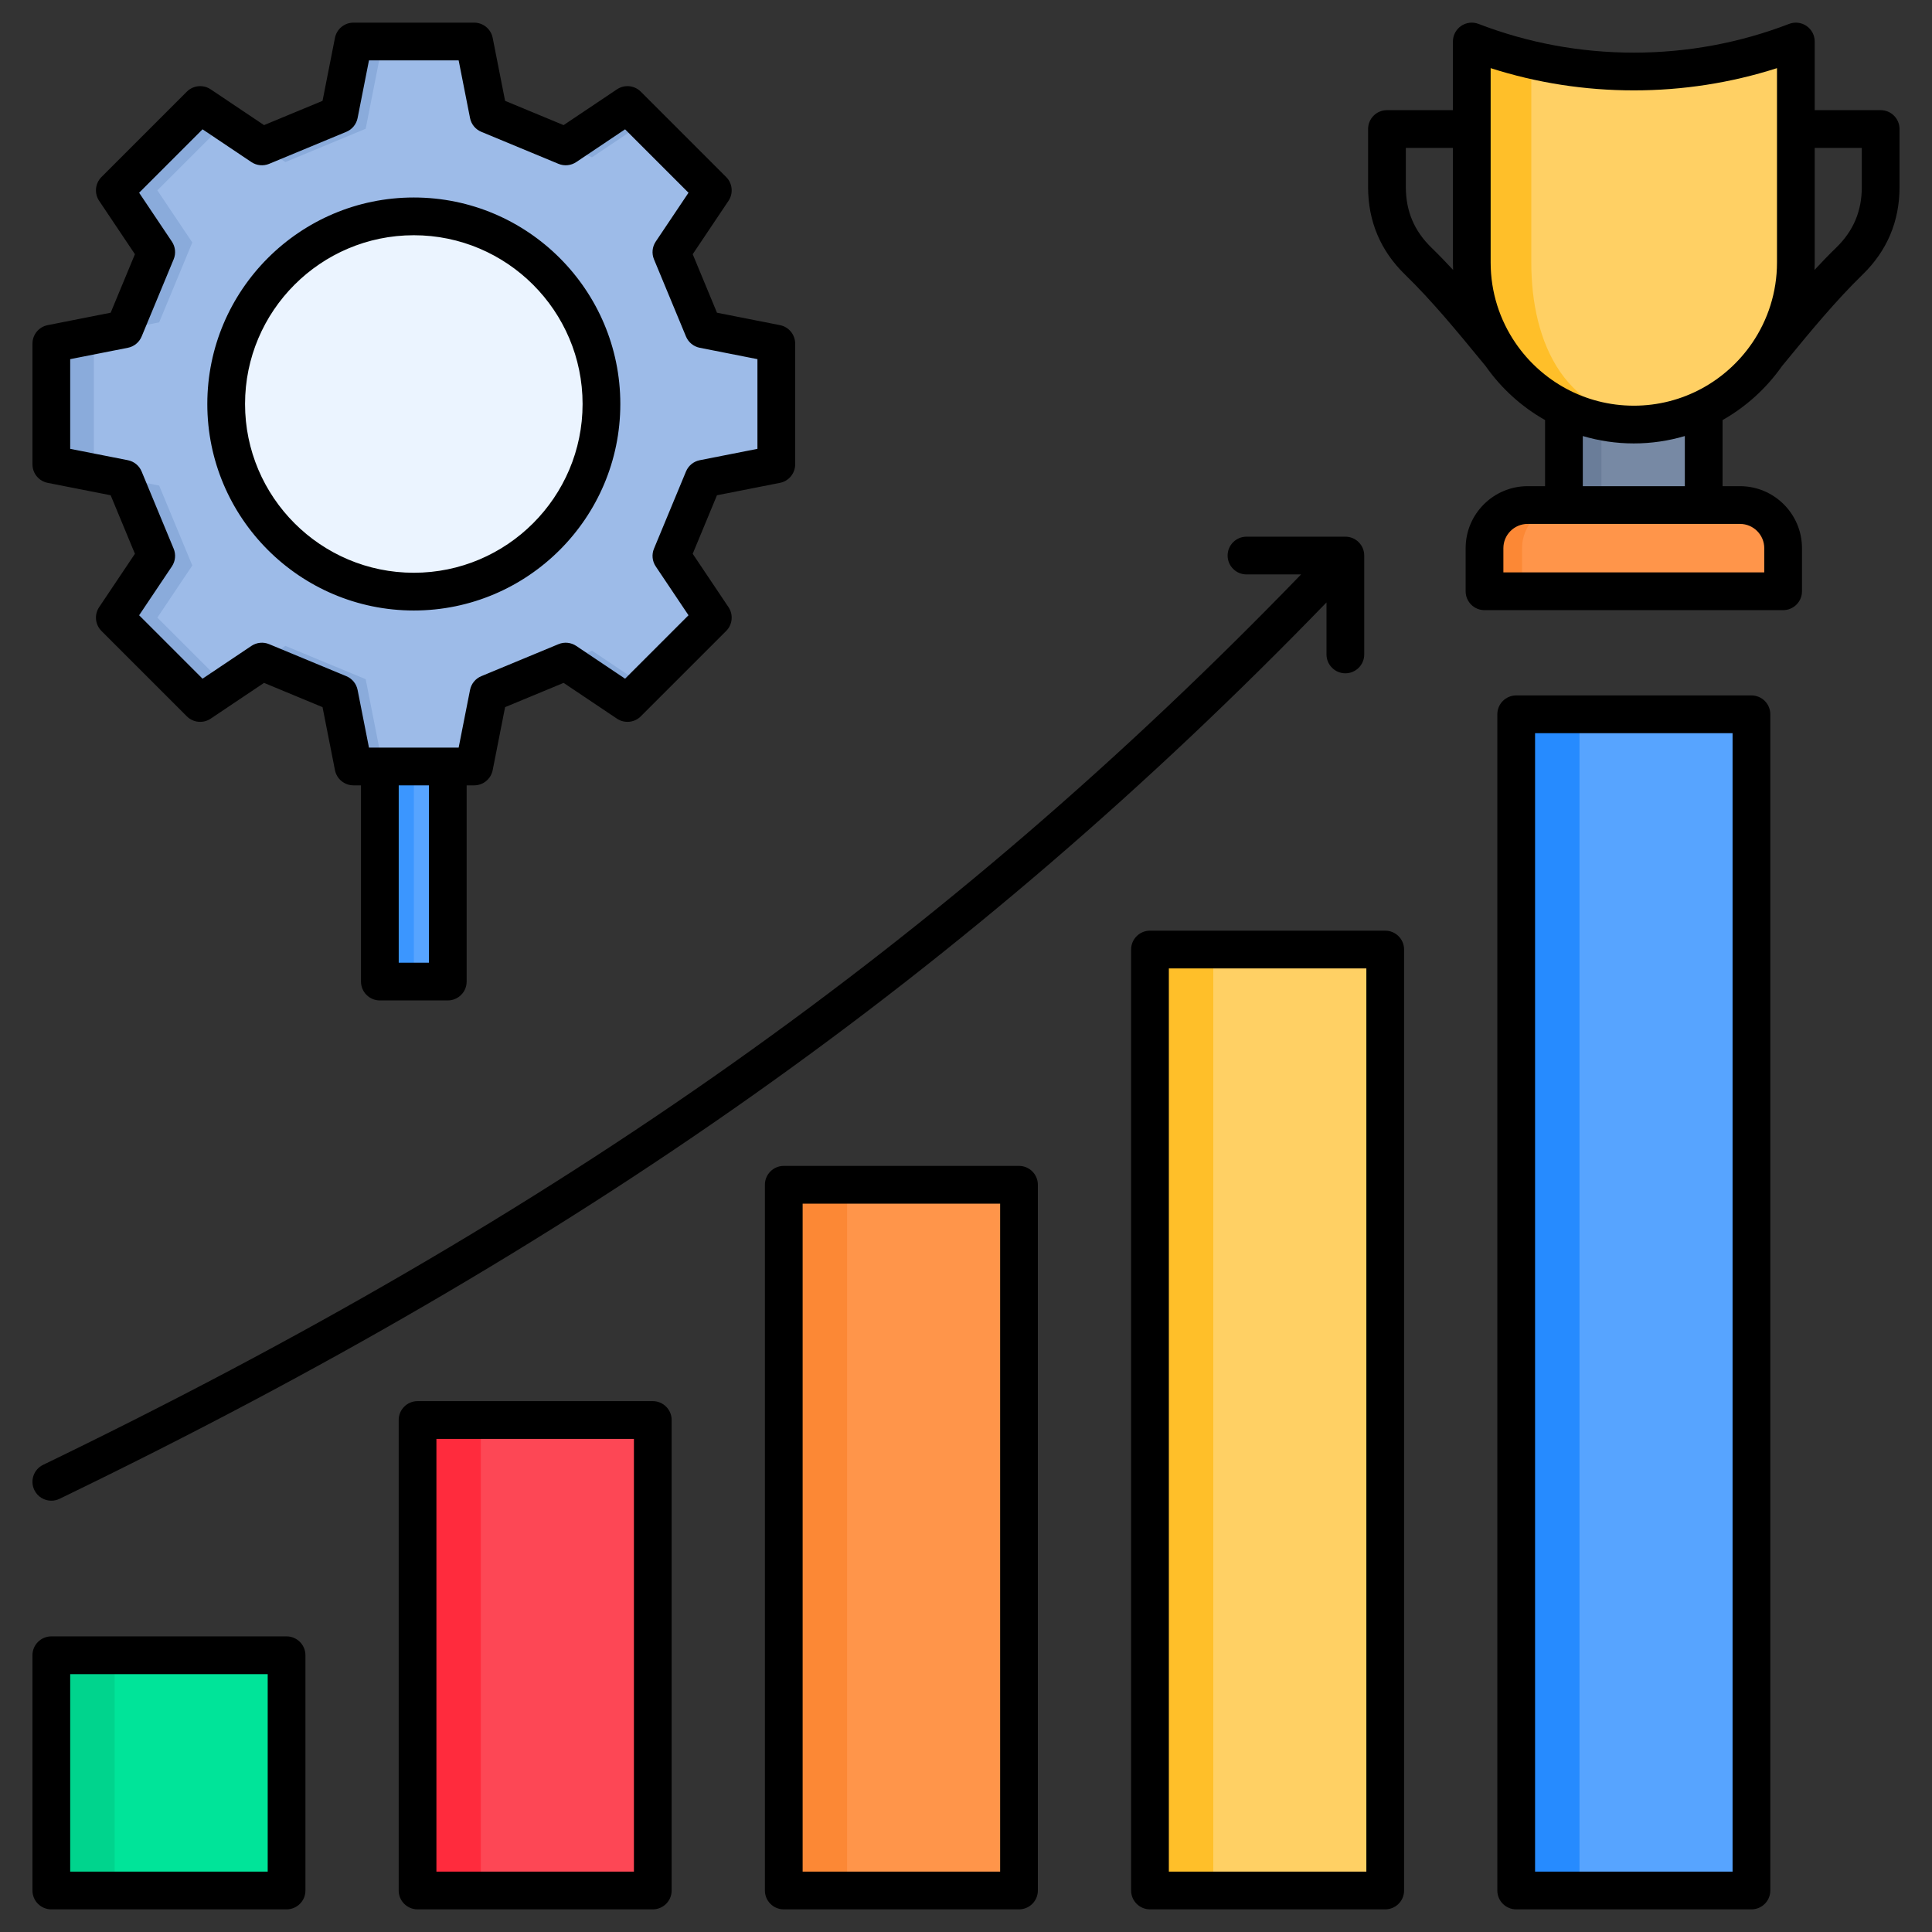 <svg xmlns="http://www.w3.org/2000/svg" id="Layer_1" height="512" viewBox="0 0 512 512" width="512" data-name="Layer 1"><rect x="0" y="0" width="512" height="512" fill="#333333" stroke="none"/><path d="m100.684 185.872h18v74.25h-18z" fill="#57a4ff"></path><path d="m100.684 185.872h9v74.25h-9z" fill="#3b96ff"></path><path d="m129.487 30.314 20.45 8.483 16.363-10.973 22.62 22.619-10.974 16.363 8.484 20.451 19.316 3.809v31.988l-19.316 3.809-8.484 20.45 10.974 16.363-22.62 22.619-16.363-10.973-20.45 8.483-3.809 19.317h-31.988l-3.809-19.317-20.451-8.483-16.363 10.973-22.619-22.619 10.973-16.363-8.483-20.45-19.317-3.809v-31.988l19.317-3.809 8.483-20.451-10.973-16.363 22.619-22.619 16.363 10.973 20.451-8.483 3.809-19.317h31.988z" fill="#8aabdb" fill-rule="evenodd"></path><path d="m129.487 30.314 20.45 8.483 6.952 2.883 13.927-9.34 18.103 18.103-10.973 16.363 8.484 20.45 19.316 3.81v31.988l-19.316 3.809-8.484 20.45 10.973 16.363-18.103 18.104-13.927-9.341-6.951 2.884-.001-.001-20.45 8.483-3.809 19.317h-24.21l-4.561-23.128-21.28-8.827-6.197 4.155-9.629 6.458-18.103-18.103 9.264-13.814-8.785-21.178-9.239-1.822-8.067-1.591v-18.212-18.213l17.306-3.412 8.785-21.178-9.264-13.814 18.103-18.103 15.826 10.613 21.28-8.828 4.561-23.128h24.21z" fill="#9dbbe8" fill-rule="evenodd"></path><circle cx="109.684" cy="107.06" fill="#ebf4ff" r="49.725" transform="matrix(.924 -.383 .383 .924 -32.621 50.124)"></circle><path d="m110.673 376.316h62.341v124.682h-62.341z" fill="#fd4755"></path><path d="m207.725 313.975h62.341v187.023h-62.341z" fill="#ff954a"></path><path d="m304.776 251.634h62.341v249.364h-62.341z" fill="#ffd064"></path><path d="m401.828 189.293h62.341v311.705h-62.341z" fill="#57a4ff"></path><path d="m13.621 438.657h62.341v62.341h-62.341z" fill="#00e499"></path><path d="m414.479 97.557h37.039v40.694h-37.039z" fill="#6a7d99"></path><path d="m424.407 97.557h27.111v40.694h-27.111z" fill="#7789a4"></path><g fill-rule="evenodd"><path d="m475.94 10.998v58.569c0 23.618-19.323 42.941-42.941 42.941-23.618 0-42.941-19.324-42.941-42.941v-58.569c13.329 5.131 27.805 7.951 42.941 7.951s29.613-2.82 42.941-7.951z" fill="#ffbf29"></path><path d="m475.94 10.998v58.569c0 20.929-15.176 38.484-35.066 42.21-26.395 0-35.066-21.28-35.066-42.21v-53.73c8.735 2.034 17.837 3.111 27.191 3.111 15.136 0 29.613-2.82 42.941-7.951z" fill="#ffd064"></path><path d="m393.43 156.694h79.136v-11.427c0-6.285-5.142-11.426-11.426-11.426h-56.283c-6.284 0-11.427 5.142-11.427 11.426z" fill="#fc8835"></path><path d="m403.359 156.694h69.208v-11.427c0-6.285-5.142-11.426-11.426-11.426h-46.355c-6.284 0-11.426 5.142-11.426 11.426v11.427z" fill="#ff954a"></path></g><path d="m401.828 189.293h16.756v311.705h-16.756z" fill="#268bff"></path><path d="m304.776 251.634h16.757v249.364h-16.757z" fill="#ffbf29"></path><path d="m207.725 313.975h16.756v187.023h-16.756z" fill="#fc8835"></path><path d="m110.673 376.316h16.756v124.682h-16.756z" fill="#ff2b3d"></path><path d="m13.622 438.657h16.756v62.341h-16.756z" fill="#00d48d"></path><path d="m493.397 49.578c0 6.359-2.216 11.605-6.772 16.037-1.94 1.884-3.863 3.878-5.754 5.916.027-.65.049-1.305.049-1.961v-30.378h12.477zm-60.417 57.933c-12.982 0-24.459-6.557-31.303-16.533l.008-.005-.075-.092c-4.144-6.075-6.571-13.416-6.571-21.312v-51.51c12.23 3.912 24.96 5.892 37.942 5.892s25.713-1.98 37.94-5.892v51.511c0 7.896-2.428 15.237-6.571 21.317l-.073.087.005.005c-6.842 9.977-18.319 16.533-31.301 16.533zm13.518 21.331h-27.039v-13.286c4.293 1.267 8.826 1.956 13.521 1.956s9.228-.689 13.518-1.956zm21.05 16.427v6.426h-69.136v-6.426c0-3.541 2.883-6.426 6.426-6.426h56.283c3.543 0 6.427 2.886 6.427 6.426zm-88.216-79.654c-4.556-4.432-6.77-9.678-6.77-16.037v-10.386h12.476v30.378c0 .655.025 1.31.051 1.961-1.891-2.038-3.816-4.032-5.757-5.916zm119.065-36.423h-17.478v-18.191c0-1.647-.811-3.189-2.17-4.123-1.357-.93-3.086-1.137-4.625-.54-13.129 5.048-26.973 7.611-41.145 7.611s-28.015-2.563-41.145-7.611c-1.539-.597-3.269-.39-4.628.54-1.356.935-2.17 2.476-2.17 4.123v18.19h-17.478c-2.76 0-5 2.24-5 5v15.387c0 9.071 3.297 16.88 9.802 23.205 7.177 6.98 14.036 15.333 20.088 22.709l1.269 1.537c4.108 5.863 9.487 10.757 15.741 14.293v17.521h-4.622c-9.057 0-16.426 7.37-16.426 16.427v11.426c0 2.76 2.238 5.001 5 5.001h79.136c2.761 0 5-2.24 5-5.001v-11.426c0-9.057-7.369-16.427-16.426-16.427h-4.622v-17.521c6.25-3.536 11.629-8.43 15.739-14.288l1.269-1.541c6.053-7.376 12.912-15.729 20.091-22.709 6.504-6.325 9.799-14.134 9.799-23.205v-15.387c0-2.76-2.235-5-5-5zm-388.732 33.147c24.663 0 44.726 20.064 44.726 44.724s-20.063 44.724-44.726 44.724-44.725-20.064-44.725-44.724 20.063-44.724 44.725-44.724zm0 99.449c30.176 0 54.726-24.549 54.726-54.725s-24.549-54.725-54.726-54.725-54.725 24.549-54.725 54.725 24.549 54.725 54.725 54.725zm-91.062-66.609v23.769l15.284 3.011c1.641.327 3.011 1.445 3.65 2.991l8.483 20.455c.641 1.541.467 3.309-.465 4.697l-8.684 12.949 16.806 16.808 12.95-8.686c1.388-.93 3.153-1.108 4.698-.463l20.451 8.483c1.545.636 2.666 2.009 2.99 3.647l3.014 15.285h23.767l3.015-15.285c.324-1.638 1.445-3.011 2.99-3.647l20.449-8.483c1.545-.645 3.312-.467 4.701.463l12.95 8.686 16.806-16.808-8.685-12.949c-.931-1.387-1.106-3.155-.464-4.697l8.483-20.455c.64-1.546 2.01-2.664 3.651-2.991l15.284-3.011v-23.769l-15.284-3.015c-1.641-.323-3.011-1.445-3.651-2.987l-8.483-20.454c-.642-1.541-.467-3.309.464-4.697l8.685-12.949-16.806-16.807-12.95 8.686c-1.389.93-3.154 1.103-4.701.462l-20.449-8.483c-1.545-.641-2.666-2.009-2.99-3.652l-3.015-15.28h-23.767l-3.014 15.28c-.324 1.643-1.445 3.011-2.99 3.652l-20.451 8.483c-1.545.641-3.31.468-4.698-.462l-12.95-8.686-16.806 16.807 8.684 12.949c.932 1.388 1.106 3.156.465 4.697l-8.483 20.454c-.64 1.541-2.01 2.664-3.65 2.987l-15.284 3.015zm95.063 159.944h-8.001v-46.998h8.001zm-101.03-127.162 16.691 3.29 6.43 15.507-9.48 14.139c-1.33 1.985-1.073 4.629.617 6.32l22.619 22.617c1.69 1.691 4.337 1.946 6.321.617l14.138-9.48 15.504 6.431 3.291 16.692c.461 2.341 2.516 4.032 4.904 4.032h1.995v51.998c0 2.76 2.239 5 5 5h18.001c2.76 0 5-2.24 5-5v-51.998h1.995c2.388 0 4.443-1.691 4.904-4.032l3.291-16.692 15.504-6.431 14.138 9.48c1.983 1.33 4.629 1.074 6.321-.617l22.619-22.617c1.69-1.691 1.947-4.336.617-6.32l-9.481-14.139 6.43-15.507 16.691-3.29c2.345-.463 4.033-2.515 4.033-4.904v-31.987c0-2.389-1.687-4.447-4.033-4.904l-16.691-3.295-6.43-15.502 9.481-14.139c1.33-1.98 1.073-4.629-.617-6.32l-22.619-22.617c-1.692-1.691-4.338-1.946-6.321-.617l-14.138 9.48-15.504-6.431-3.291-16.692c-.461-2.341-2.515-4.032-4.904-4.032h-31.99c-2.388 0-4.443 1.691-4.904 4.032l-3.291 16.692-15.504 6.431-14.138-9.48c-1.983-1.329-4.631-1.074-6.321.617l-22.619 22.617c-1.69 1.691-1.948 4.34-.617 6.32l9.48 14.139-6.43 15.502-16.691 3.295c-2.343.458-4.033 2.515-4.033 4.904v31.987c0 2.389 1.69 4.441 4.033 4.904zm312.696 19.264c0 2.76 2.239 5.001 5 5.001h14.471c-93.85 97.035-196.987 170.012-333.377 235.971-2.486 1.204-3.527 4.191-2.324 6.677.862 1.787 2.647 2.827 4.505 2.827.73 0 1.471-.164 2.173-.501 137.278-66.392 241.18-139.876 335.757-237.551v13.782c0 2.76 2.24 5 5 5s5-2.24 5-5v-26.206c0-2.76-2.239-5-5-5h-26.205c-2.761 0-5 2.24-5 5zm-254.387 348.773h-52.342v-52.34h52.342zm4.999-62.341h-62.341c-2.762 0-5 2.24-5 5.001v62.341c0 2.765 2.237 5 5 5h62.341c2.761 0 5-2.235 5-5v-62.341c0-2.76-2.239-5.001-5-5.001zm383.206 62.341h-52.341v-301.703h52.341zm5-311.704h-62.341c-2.761 0-5 2.24-5 5.001v311.704c0 2.765 2.239 5 5 5h62.341c2.762 0 5.002-2.235 5.002-5v-311.704c0-2.76-2.24-5.001-5.002-5.001zm-102.052 311.704h-52.341v-239.363h52.341zm5-249.363c2.762 0 5.002 2.24 5.002 5v249.363c0 2.765-2.24 5-5.002 5h-62.341c-2.761 0-5-2.235-5-5v-249.363c0-2.76 2.239-5 5-5zm-102.052 249.363h-52.339v-177.022h52.339zm5-187.022c2.763 0 5 2.24 5 5.001v187.022c0 2.765-2.237 5-5 5h-62.339c-2.762 0-5-2.235-5-5v-187.022c0-2.76 2.238-5.001 5-5.001zm-102.05 187.022h-52.341v-114.681h52.341zm5-124.682c2.761 0 5 2.24 5 5v124.682c0 2.765-2.239 5-5 5h-62.341c-2.76 0-5-2.235-5-5v-124.682c0-2.76 2.24-5 5-5z" fill-rule="evenodd"></path></svg>